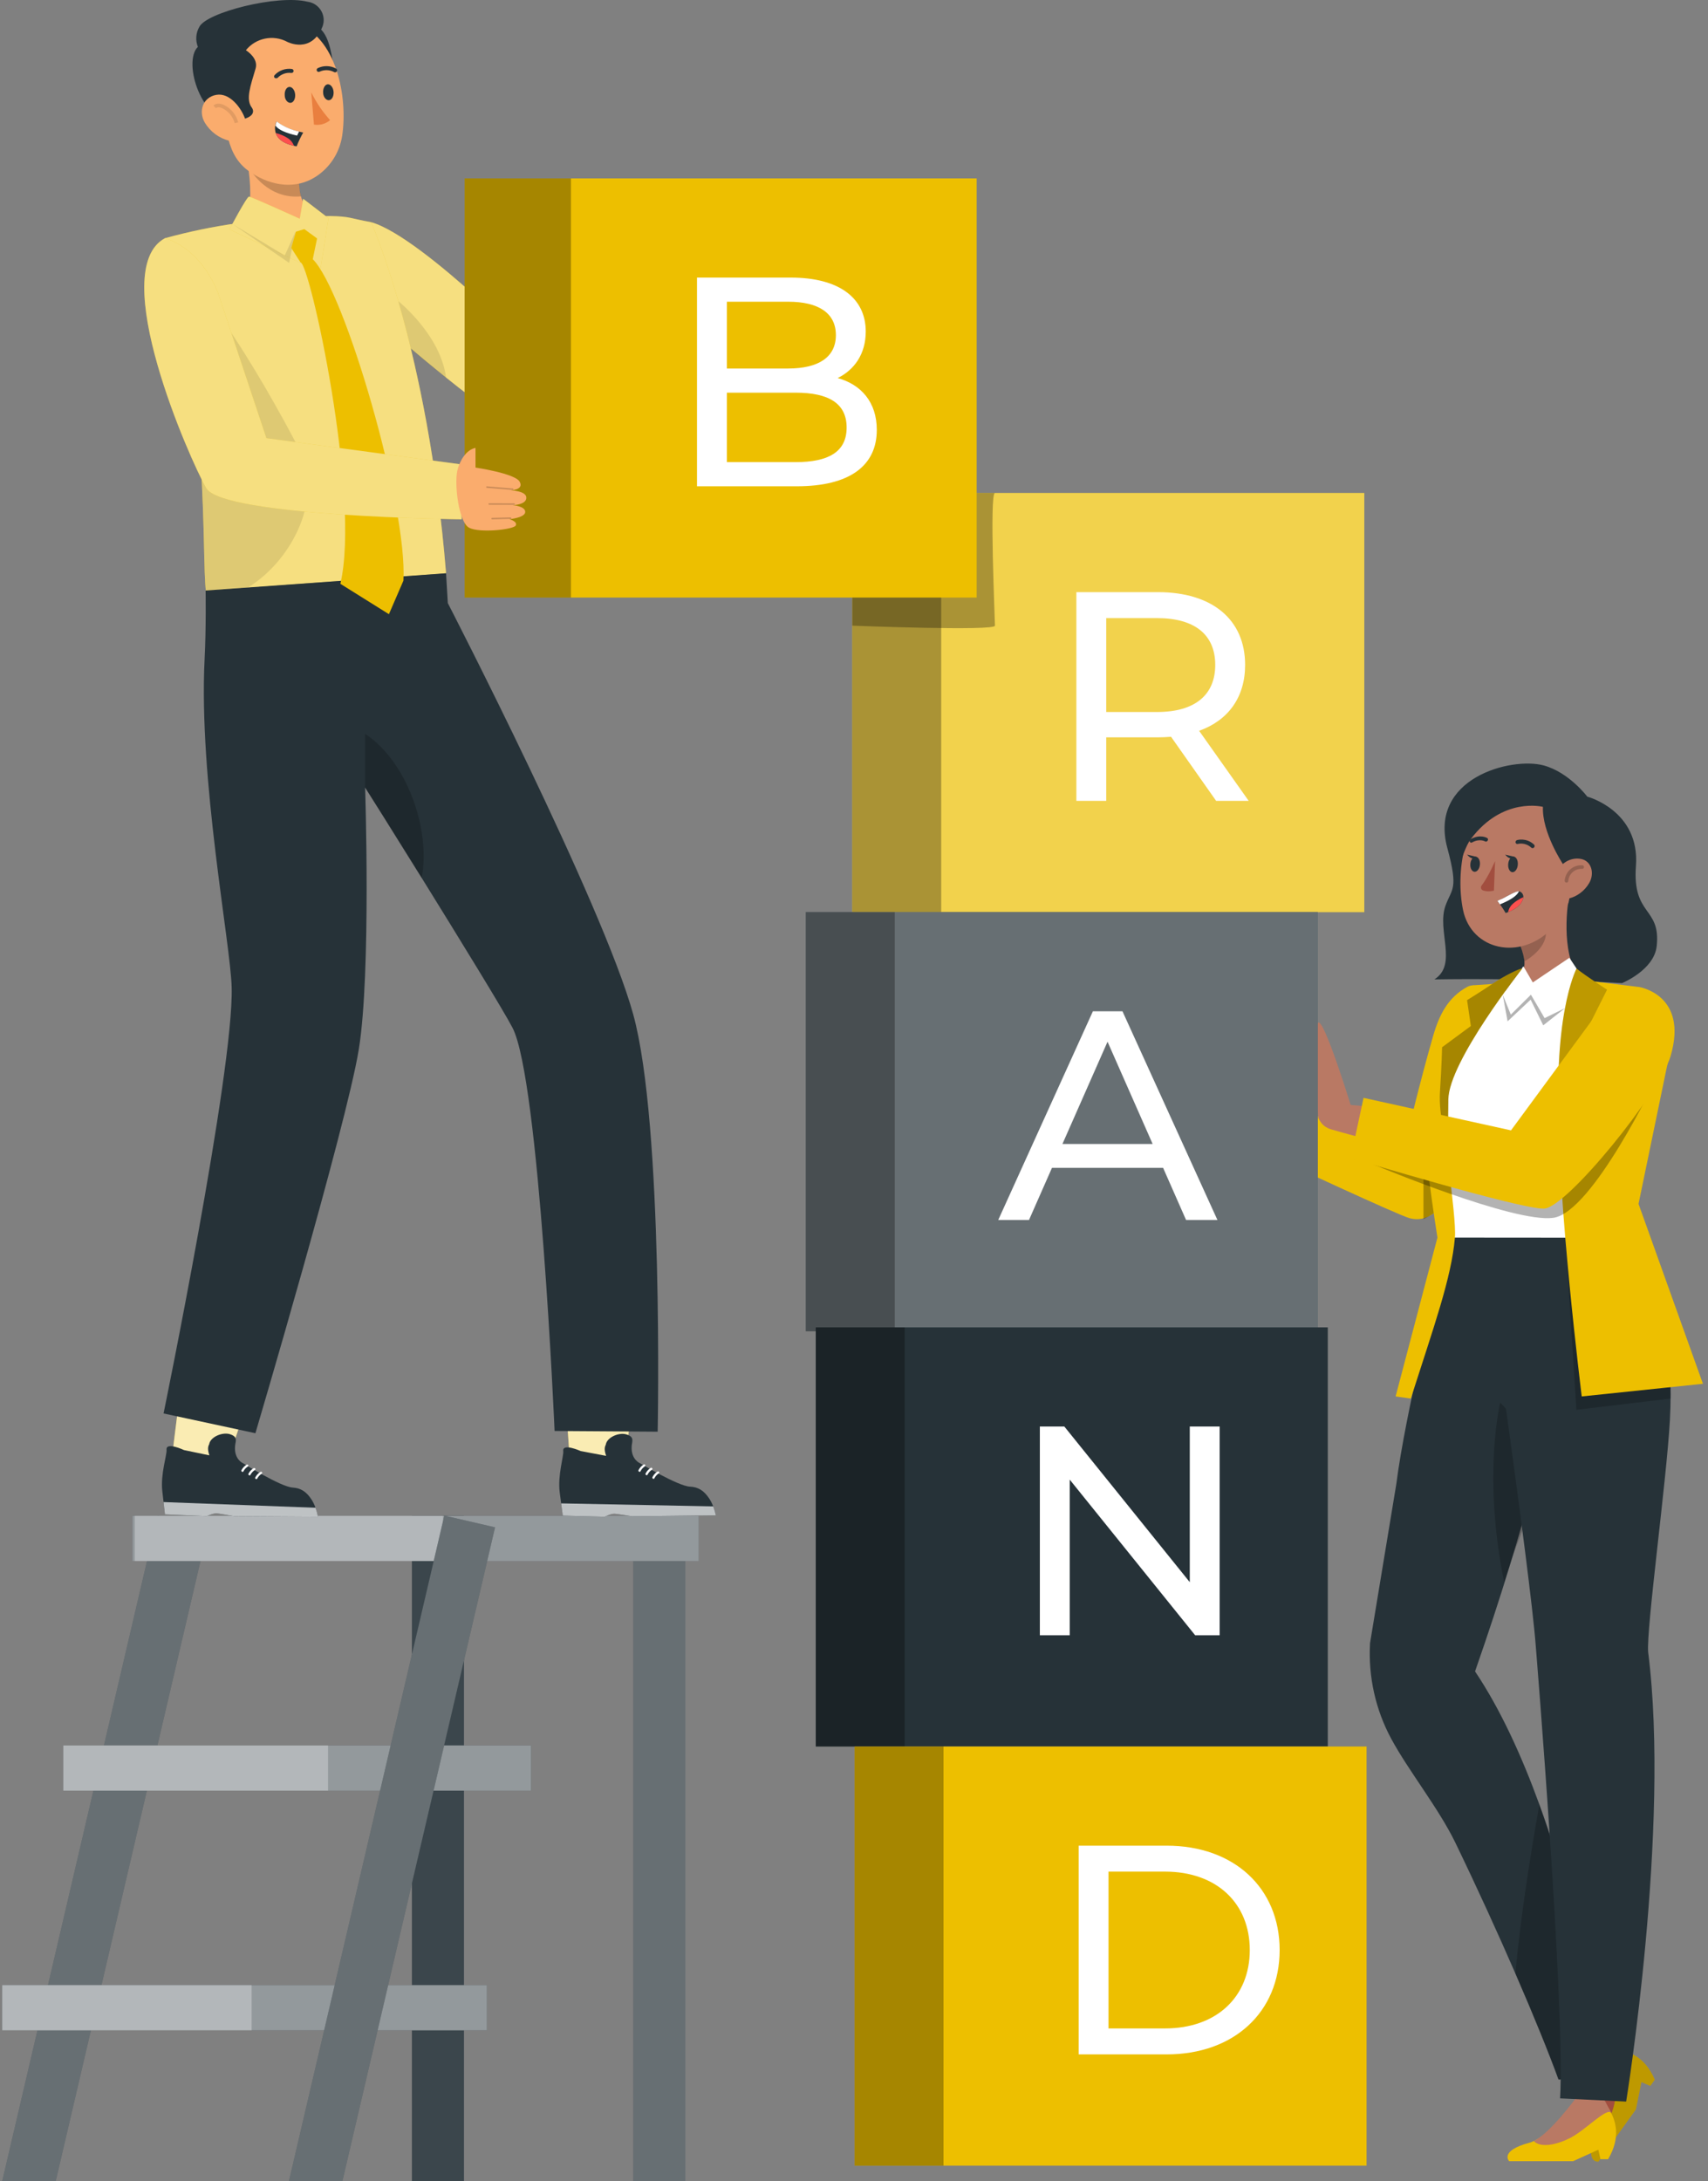 <svg width="235" height="300" viewBox="0 0 235 300" fill="none" xmlns="http://www.w3.org/2000/svg">
<rect x="0" y="0" width="235" height="300" fill="#808080" stroke="none"/>
<path d="M173.394 157.803C173.528 157.781 179.045 160.564 179.045 160.564L181.692 154.153L177.238 154.186C177.238 154.186 173.172 157.715 173.283 157.759" fill="#B97964"/>
<path d="M177.466 154.26C177.466 154.26 177.382 152.204 176.115 151.067C174.848 149.93 174.139 148.684 173.139 147.903C172.138 147.123 172.469 148.801 172.827 149.658C173.185 150.516 173.581 151.491 172.892 151.654C172.204 151.818 166.363 150.1 165.434 150.435C164.505 150.771 165.362 151.343 165.362 151.343C165.362 151.343 164.05 150.968 163.628 151.488C163.205 152.009 163.959 152.492 163.959 152.492C163.959 152.492 163.069 152.271 162.985 152.915C162.9 153.559 167.378 155.683 167.53 155.887C167.53 155.887 165.276 154.167 164.639 154.713C164.002 155.259 165.571 156.247 166.806 157.061C168.04 157.876 169.605 158.344 171.107 158.165C172.607 157.986 175.219 158.473 176.142 156.994C177.063 155.515 177.466 154.26 177.466 154.26Z" fill="#B97964"/>
<g opacity="0.2">
<path d="M164.109 152.681C165.606 153.119 167.086 153.607 168.537 154.145C168.406 154.53 168.31 154.919 168.235 155.321C168.204 155.52 168.515 155.494 168.554 155.3C168.772 154.091 169.273 152.926 170.029 151.854C170.151 151.681 169.894 151.552 169.772 151.726C169.583 151.993 169.415 152.26 169.261 152.538C169.252 152.512 169.23 152.493 169.201 152.482C168.101 151.975 166.937 151.604 165.71 151.367C165.524 151.335 165.412 151.63 165.606 151.668C166.806 151.9 167.948 152.26 169.021 152.755C169.063 152.772 168.863 153.21 168.903 153.192C168.708 153.549 168.782 153.476 168.643 153.849C167.192 153.311 165.718 152.823 164.214 152.385C164.032 152.334 163.927 152.628 164.109 152.681Z" fill="black"/>
</g>
<g opacity="0.2">
<path d="M170.38 153.738C172.187 153.327 173.812 153.987 174.608 155.416C174.697 155.579 174.983 155.412 174.894 155.25C174.033 153.695 172.277 153.013 170.329 153.449C170.129 153.501 170.187 153.782 170.38 153.738Z" fill="black"/>
</g>
<path d="M202.778 135.509C202.458 135.509 202.139 135.579 201.859 135.733C199.239 137.174 198.029 139.548 197.193 142.434C195.403 148.619 193.601 156.199 193.601 156.199C193.601 156.199 181.254 153.367 178.415 152.953L176.06 159.521C176.06 159.521 192.363 167.119 193.961 167.544C198.687 168.802 201.12 160.644 201.12 160.644L202.778 135.509Z" fill="#EDBF00"/>
<path opacity="0.3" d="M197.354 166.795L195.852 153.413V167.676C195.852 167.676 196.817 167.181 197.354 166.795Z" fill="black"/>
<path d="M227.943 130.116C228.526 124.696 224.568 126.03 225.085 119.1C225.655 111.47 218.386 109.56 218.386 109.56C218.386 109.56 215.874 106.209 212.388 105.27C207.923 104.068 196.522 107.003 199.14 116.646C200.701 122.396 199.745 122.161 198.88 124.564C197.656 127.966 200.602 132.635 197.354 134.698C197.354 134.698 209.828 134.442 223.164 135.211C223.164 135.211 227.587 133.426 227.943 130.116Z" fill="#263238"/>
<path d="M217.974 134.958C217.974 134.958 215.749 136.05 213.005 138.409C212.434 138.901 211.805 139.326 211.138 139.679C209.341 140.632 207.702 141.177 207.258 140.312C207.16 140.122 207.084 139.917 207.028 139.7C206.651 138.252 206.806 136.216 207.979 135.283C209.301 134.232 209.939 133.334 209.701 131.911C209.576 131.105 209.283 130.272 208.942 129.464L210.469 128.549L215.914 123.066C215.29 126.428 215.107 132.971 217.974 134.958Z" fill="#B97964"/>
<path opacity="0.2" d="M209.745 132.225C211.242 131.337 212.885 129.799 212.688 128.041C212.6 127.301 212.44 126.6 212.262 126.15L209.221 130.169C209.471 130.816 209.562 131.244 209.745 132.225Z" fill="black"/>
<path d="M216.968 116.884C216.455 122.467 216.356 124.835 213.47 127.762C209.127 132.165 202.447 130.683 201.297 125.15C200.262 120.17 201.274 111.877 206.766 109.531C212.176 107.219 217.48 111.302 216.968 116.884Z" fill="#B97964"/>
<path d="M210.889 116.644C210.818 116.653 210.745 116.632 210.69 116.581C209.828 115.784 208.858 116.064 208.847 116.067C208.703 116.109 208.557 116.028 208.524 115.881C208.492 115.735 208.583 115.581 208.729 115.537C208.78 115.522 209.998 115.17 211.067 116.158C211.174 116.257 211.176 116.431 211.072 116.547C211.022 116.605 210.956 116.637 210.889 116.644Z" fill="#263238"/>
<path d="M202.349 115.884C202.293 115.865 202.246 115.823 202.222 115.762C202.17 115.636 202.233 115.475 202.36 115.404C203.638 114.686 204.586 115.232 204.626 115.256C204.738 115.323 204.766 115.481 204.686 115.61C204.607 115.738 204.452 115.788 204.34 115.723C204.303 115.701 203.561 115.29 202.544 115.861C202.48 115.897 202.409 115.903 202.349 115.884Z" fill="#263238"/>
<path d="M205.706 118.413C205.706 118.413 204.83 120.502 203.843 121.805C203.671 122.032 203.778 122.364 204.046 122.464C204.737 122.717 205.545 122.488 205.545 122.488L205.706 118.413Z" fill="#A24E3F"/>
<path d="M208.835 118.87C208.808 119.46 208.488 119.945 208.119 119.953C207.752 119.96 207.476 119.488 207.504 118.897C207.531 118.307 207.851 117.822 208.22 117.814C208.587 117.807 208.863 118.279 208.835 118.87Z" fill="#263238"/>
<path d="M208.378 117.839L207.095 117.536C207.095 117.536 207.796 118.491 208.378 117.839Z" fill="#263238"/>
<path d="M203.625 118.848C203.597 119.42 203.277 119.891 202.91 119.898C202.544 119.906 202.269 119.448 202.297 118.876C202.325 118.303 202.645 117.834 203.011 117.825C203.378 117.818 203.653 118.275 203.625 118.848Z" fill="#263238"/>
<path d="M203.144 117.839L201.86 117.536C201.86 117.536 202.562 118.492 203.144 117.839Z" fill="#263238"/>
<path d="M215.026 118.813C215.026 118.813 212.14 114.478 212.289 110.968C212.289 110.968 206.766 109.53 202.361 115.403C201.659 116.339 201.24 117.898 200.613 119.244C200.613 119.244 199.558 108.622 209.003 107.751C218.433 106.882 220.287 120.112 215.686 124.564C215.686 124.564 216.813 121.525 215.026 118.813Z" fill="#263238"/>
<path d="M218.66 121.434C217.999 122.579 216.925 123.298 215.941 123.545C214.461 123.915 213.696 121.539 214.202 120.059C214.657 118.726 216.112 117.844 217.553 118.135C218.972 118.421 219.415 120.125 218.66 121.434Z" fill="#B97964"/>
<path opacity="0.2" d="M215.531 121.137C215.567 120.608 215.82 120.097 216.219 119.748C216.618 119.398 217.158 119.214 217.688 119.248" stroke="black" stroke-width="0.5" stroke-miterlimit="10" stroke-linecap="round" stroke-linejoin="round"/>
<path d="M206.521 123.694C207.042 123.463 208.049 122.788 208.772 122.603C209.193 122.496 209.587 122.879 209.594 123.313C209.594 123.363 209.592 123.412 209.583 123.46C209.462 124.119 208.948 124.86 207.499 125.442C207.39 125.489 207.278 125.531 207.166 125.572C207.166 125.572 206.505 124.46 206.011 123.908C206.011 123.908 206.212 123.834 206.521 123.694Z" fill="#263238"/>
<path d="M206.021 123.896L206.374 124.377C207.787 123.806 208.706 123.215 208.977 122.609C208.795 122.414 207.108 123.388 207.108 123.388C206.864 123.536 206.761 123.569 206.021 123.896Z" fill="white"/>
<path d="M207.499 125.441C209.002 124.838 209.499 124.064 209.595 123.388C209.091 123.612 208.508 123.94 208.059 124.386C207.715 124.726 207.562 125.1 207.499 125.441Z" fill="#FD504E"/>
<path d="M221.72 171.841C222.226 166.105 224.267 155.592 227.782 144.551C228.926 140.961 225.111 136.612 225.111 136.612C225.111 136.612 222.203 136.783 221.72 136.729C221.19 136.668 220.645 136.614 220.1 136.567C215.994 136.227 212.633 135.98 208.972 136.189C208.052 136.243 207.107 136.321 206.178 136.397C205.879 136.428 203.936 136.457 203.644 136.488C203.644 136.488 198.38 142.634 198.097 146.974C197.943 149.398 196.769 150.442 196.899 156.24C196.923 160.178 199.787 165.915 200.047 171.451L221.72 171.841Z" fill="white"/>
<path d="M206.883 136.625L209.601 132.898L210.895 135.116L215.929 131.726L216.927 133.221L215.021 138.8C215.021 138.8 210.258 140.746 210.006 140.746C209.752 140.746 206.883 136.625 206.883 136.625Z" fill="white"/>
<path opacity="0.3" d="M206.757 136.799L207.87 139.544L210.635 136.799L212.517 140.023L215.327 138.649L212.331 141.016L210.598 137.483L207.427 140.464L206.757 136.799Z" fill="black"/>
<path d="M227.675 286.019L227.06 286.874L225.84 286.349L225.079 290.104L219.93 297.28C219.93 297.28 217.971 297.593 219.514 293.515C219.585 293.33 219.641 293.125 219.678 292.898C220.136 290.458 219.128 285.782 219.128 285.782L221.953 281.845C221.953 281.845 222.247 281.849 222.749 281.932C223.919 282.127 226.259 282.697 227.675 286.019Z" fill="#EDBF00"/>
<path opacity="0.2" d="M227.675 286.019L227.06 286.874L225.84 286.349L225.079 290.104L219.93 297.28C219.93 297.28 217.971 297.593 219.514 293.515C219.585 293.33 219.641 293.125 219.678 292.898C220.136 290.458 219.128 285.782 219.128 285.782L221.953 281.845C221.953 281.845 222.247 281.849 222.749 281.932C223.919 282.127 226.259 282.697 227.675 286.019Z" fill="black"/>
<path d="M222.749 281.933C222.755 281.937 222.761 281.941 222.761 281.941C221.812 282.042 222.644 286.246 222.262 288.604C221.918 290.708 221.01 292.692 219.679 292.898C220.137 290.459 218.484 284.9 218.484 284.9L220.756 281.733C220.756 281.733 222.247 281.85 222.749 281.933Z" fill="#A24E3F"/>
<path d="M221.251 296.958L220.202 296.957L219.911 295.654L216.438 297.231H207.641C207.641 297.231 206.242 295.816 210.431 294.688C210.622 294.637 210.82 294.563 211.025 294.46C213.258 293.406 216.438 289.847 216.438 289.847H221.265C221.265 289.847 221.434 290.091 221.66 290.547C222.189 291.616 223.1 293.858 221.251 296.958Z" fill="#EDBF00"/>
<path d="M221.662 290.547C221.662 290.554 221.662 290.562 221.662 290.562C221.024 289.847 218.123 292.986 216 294.055C214.102 295.006 211.971 295.425 211.026 294.461C213.26 293.407 216.808 288.567 216.808 288.567L220.687 288.685C220.685 288.684 221.434 290.09 221.662 290.547Z" fill="#B97964"/>
<path d="M211.798 248.177C209.403 241.591 206.471 235.113 202.949 229.87C217.346 188.655 216.896 170.216 216.896 170.216L199.558 170.202L197.71 177.094C197.71 177.094 193.378 194.253 192.115 204.103L188.497 226.003V226.064C188.251 230.612 189.257 235.129 191.413 239.128C193.769 243.499 197.937 248.686 200.224 253.396C203.233 259.612 206.072 265.843 208.498 271.417C211.054 277.293 213.133 282.427 214.431 285.994C215.658 286.133 219.366 283.91 220.432 281.895C220.432 281.895 217.807 264.707 211.798 248.177Z" fill="#263238"/>
<path opacity="0.2" d="M206.956 217.61C209.068 210.605 211.433 206.613 212.508 201.409C212.517 200.195 208.472 194.996 206.413 192.902C206.413 192.902 203.936 202.838 206.956 217.61Z" fill="black"/>
<path opacity="0.2" d="M208.497 271.417C211.053 277.293 213.133 282.427 214.43 285.994C215.658 286.133 219.365 283.909 220.432 281.894C220.432 281.894 217.807 264.707 211.798 248.177C210.577 255.002 209.211 263.627 208.497 271.417Z" fill="black"/>
<path d="M203.936 170.592C203.936 170.592 210.535 216.119 211.302 226.369C211.302 226.369 215.379 276.091 214.648 288.589L223.74 289.03C223.74 289.03 229.856 251.371 226.764 227.203C226.496 224.053 229.312 203.506 229.757 195.32C230.829 175.627 222.821 170.217 222.821 170.217L203.936 170.592Z" fill="#263238"/>
<path opacity="0.2" d="M215.451 171.275L216.896 193.889L229.856 192.347V190.023L215.451 171.275Z" fill="black"/>
<path d="M225.443 165.57L229.297 146.941C230.157 143.513 228.858 144.163 228.904 143.237C229.058 140.342 225.539 135.75 225.539 135.75L216.613 134.653C216.613 134.653 214.906 140.805 214.545 152.564C214.184 164.316 217.627 192.053 217.627 192.053L234.303 190.313L225.443 165.57Z" fill="#EDBF00"/>
<path d="M216.843 133.357C216.843 133.357 213.392 140.154 214.698 157.259L220.432 144.963L218.356 141.604L221.11 136.112C221.11 136.112 218.164 134.221 216.926 133.221L216.843 133.357Z" fill="#EDBF00"/>
<g opacity="0.2">
<path d="M216.843 133.357C216.843 133.357 213.392 140.154 214.698 157.259L220.432 144.963L218.356 141.604L221.11 136.112C221.11 136.112 218.164 134.221 216.926 133.221L216.843 133.357Z" fill="black"/>
</g>
<path d="M208.814 133.971C208.814 133.971 201.141 143.21 199.257 149.876C198.018 154.26 200.461 166.889 200.176 170.231C199.706 175.737 197.269 182.476 194.109 192.348L192.019 192.052L197.775 170.202C197.775 170.202 195.112 153.738 195.82 149.617C196.528 145.497 202.681 135.508 202.681 135.508L205.489 135.315L208.814 133.971Z" fill="#EDBF00"/>
<path d="M199.175 157.358C199.175 157.358 197.89 153.586 198.125 150.105C198.36 146.624 198.414 144.027 198.414 144.027L202.372 141.108L201.851 137.549C201.851 137.549 203.76 136.38 205.532 135.182C206.744 134.363 209.121 133.125 209.433 133.221C209.433 133.221 199.325 145.985 199.274 151.208C199.226 156.245 199.175 157.358 199.175 157.358Z" fill="#EDBF00"/>
<path opacity="0.3" d="M199.175 157.358C199.175 157.358 197.89 153.586 198.125 150.105C198.36 146.624 198.414 144.027 198.414 144.027L202.372 141.108L201.851 137.549C201.851 137.549 203.76 136.38 205.532 135.182C206.744 134.363 209.121 133.125 209.433 133.221C209.433 133.221 199.325 145.985 199.274 151.208C199.226 156.245 199.175 157.358 199.175 157.358Z" fill="black"/>
<path opacity="0.3" d="M189.419 160.33C189.419 160.33 208.362 168.255 213.733 167.485C219.103 166.717 227.84 148.388 227.84 148.388L210.801 164.144L188.919 160.182" fill="black"/>
<path d="M185.832 151.961C185.832 151.961 182.172 140.054 181.37 140.65C180.568 141.247 181.37 153.725 181.37 153.725C181.619 154.196 181.937 154.946 183.131 155.317C184.274 155.671 189.789 157.139 189.789 157.139L190.651 152.418L185.832 151.961Z" fill="#B97964"/>
<path d="M225.538 135.749C225.538 135.749 232.327 136.799 229.856 145.24C228.383 150.267 215.587 166.098 212.443 166.224C209.299 166.351 185.832 159.262 185.832 159.262L187.608 150.988L207.896 155.46L220.808 137.907L225.538 135.749Z" fill="#EDBF00"/>
<path d="M131.892 67.802H129.946H117.264V125.445H129.946H131.892H187.71V67.802H131.892Z" fill="#EDBF00"/>
<path opacity="0.3" d="M187.71 67.802H117.264V125.445H187.71V67.802Z" fill="white"/>
<path opacity="0.3" d="M129.5 67.802H117.264V125.445H129.5V67.802Z" fill="black"/>
<path d="M167.326 110.144L161.121 101.328C160.545 101.369 159.93 101.409 159.314 101.409H152.205V110.143H148.096V81.439H159.314C166.793 81.439 171.313 85.212 171.313 91.445C171.313 95.874 169.011 99.072 164.985 100.507L171.806 110.144H167.326ZM167.202 91.445C167.202 87.345 164.449 85.007 159.19 85.007H152.205V97.924H159.19C164.449 97.924 167.202 95.546 167.202 91.445Z" fill="white"/>
<path opacity="0.3" d="M117.264 86.049C117.264 86.049 136.895 86.823 136.895 86.049C136.895 85.273 136.118 67.802 136.895 67.802C137.672 67.802 117.264 67.802 117.264 67.802V86.049Z" fill="black"/>
<path d="M125.497 125.445H123.552H110.87V183.089H123.552H125.497H181.316V125.445H125.497Z" fill="#263238"/>
<path opacity="0.3" d="M181.316 125.445H110.87V183.089H181.316V125.445Z" fill="white"/>
<path opacity="0.3" d="M123.106 125.445H110.87V183.089H123.106V125.445Z" fill="black"/>
<path d="M160.027 160.612H144.741L141.576 167.788H137.344L150.37 139.083H154.438L167.505 167.788H163.19L160.027 160.612ZM158.589 157.331L152.384 143.266L146.179 157.331H158.589Z" fill="white"/>
<path d="M126.868 182.555H124.923H112.24V240.198H124.923H126.868H182.687V182.555H126.868Z" fill="#263238"/>
<path opacity="0.3" d="M124.477 182.555H112.24V240.198H124.477V182.555Z" fill="black"/>
<path d="M167.808 196.193V224.897H164.438L147.18 203.492V224.897H143.071V196.193H146.441L163.699 217.597V196.193H167.808Z" fill="white"/>
<path d="M132.205 240.198H130.26H117.578V297.841H130.26H132.205H188.024V240.198H132.205Z" fill="#EDBF00"/>
<path opacity="0.3" d="M129.814 240.198H117.578V297.841H129.814V240.198Z" fill="black"/>
<path d="M148.409 253.836H160.53C169.776 253.836 176.063 259.658 176.063 268.188C176.063 276.718 169.776 282.54 160.53 282.54H148.409V253.836ZM160.284 278.972C167.393 278.972 171.954 274.626 171.954 268.188C171.954 261.75 167.393 257.404 160.284 257.404H152.519V278.973H160.284V278.972Z" fill="white"/>
<path d="M111.106 56.305C111.26 54.52 106.082 55.491 105.427 55.252C105.427 55.252 108.58 55.036 110.074 54.856C112.129 54.277 109.672 53.445 109.28 53.59C111.739 51.86 102.304 52.202 102.132 51.739C101.534 51.389 102.184 50.587 102.764 49.886C105.281 46.158 100.885 49.451 99.279 50.27C98.393 50.684 97.799 51.506 97.457 52.119L93.818 52.197L93.489 57.962L98.505 57.66L98.494 57.584C100.418 58.737 103.688 58.59 106.292 58.541C112.051 58.58 107.995 56.731 105.949 57.233C106.15 57.084 111.001 56.932 111.106 56.305Z" fill="#FAAC6D"/>
<path opacity="0.3" d="M109.105 53.585C107.943 53.573 106.78 53.614 105.622 53.708" stroke="black" stroke-width="0.25" stroke-miterlimit="10" stroke-linecap="round" stroke-linejoin="round"/>
<path opacity="0.3" d="M104.882 57.38C105.292 55.938 105.264 54.377 104.805 52.95" stroke="black" stroke-width="0.25" stroke-miterlimit="10" stroke-linecap="round" stroke-linejoin="round"/>
<path opacity="0.3" d="M101.697 52.377C101.517 53.604 100.394 54.586 99.151 54.602" stroke="black" stroke-width="0.25" stroke-miterlimit="10" stroke-linecap="round" stroke-linejoin="round"/>
<path d="M51.06 30.555C58.255 32.609 75.197 50.115 75.197 50.115L96.081 51.637L96.87 58.468C96.87 58.468 75.51 59.717 72.131 59.197C68.752 58.678 53.283 45.15 53.283 45.15L51.06 30.555Z" fill="#EDBF00"/>
<path opacity="0.5" d="M51.06 30.555C58.255 32.609 75.197 50.115 75.197 50.115L96.081 51.637L96.87 58.468C96.87 58.468 75.51 59.717 72.131 59.197C68.752 58.678 53.283 45.15 53.283 45.15L51.06 30.555Z" fill="white"/>
<path opacity="0.1" d="M61.373 51.943C59.188 50.192 57.117 48.447 55.609 47.169C55.102 45.293 55.099 43.533 54.8 41.416C54.8 41.416 60.632 46.057 61.373 51.943Z" fill="black"/>
<path d="M51.061 30.555C51.061 30.555 58.858 47.894 61.373 78.843L28.331 81.261C27.731 76.678 28.856 54.045 22.69 32.764C25.956 31.863 29.277 31.173 32.632 30.701C36.856 30.129 41.11 29.798 45.373 29.712C48.304 29.767 48.172 30.049 51.061 30.555Z" fill="#EDBF00"/>
<path opacity="0.5" d="M51.061 30.555C51.061 30.555 58.858 47.894 61.373 78.843L28.331 81.261C27.731 76.678 28.856 54.045 22.69 32.764C25.956 31.863 29.277 31.173 32.632 30.701C36.856 30.129 41.11 29.798 45.373 29.712C48.304 29.767 48.172 30.049 51.061 30.555Z" fill="white"/>
<path d="M7.662 299.981L0.303 300L21.686 208.442L28.667 210.055L7.662 299.981Z" fill="#263238"/>
<path opacity="0.3" d="M7.662 299.981L0.303 300L21.686 208.442L28.667 210.055L7.662 299.981Z" fill="white"/>
<path d="M94.29 208.466H87.125V299.99H94.29V208.466Z" fill="#263238"/>
<path opacity="0.3" d="M94.29 208.466H87.125V299.99H94.29V208.466Z" fill="white"/>
<path d="M63.837 208.466H56.672V299.99H63.837V208.466Z" fill="#263238"/>
<path opacity="0.1" d="M63.837 208.466H56.672V299.99H63.837V208.466Z" fill="white"/>
<path d="M96.139 208.466H18.205V214.691H96.139V208.466Z" fill="#263238"/>
<path opacity="0.5" d="M96.139 208.466H18.205V214.691H96.139V208.466Z" fill="white"/>
<path opacity="0.3" d="M60.957 208.466H18.54V214.691H60.957V208.466Z" fill="white"/>
<path d="M73.073 240.045H8.7V246.27H73.073V240.045Z" fill="#263238"/>
<path opacity="0.5" d="M73.073 240.045H8.7V246.27H73.073V240.045Z" fill="white"/>
<path opacity="0.3" d="M8.7 246.27V240.045H45.138V246.27" fill="white"/>
<path d="M66.993 273.012H0.303V279.237H66.993V273.012Z" fill="#263238"/>
<path opacity="0.5" d="M66.993 273.012H0.303V279.237H66.993V273.012Z" fill="white"/>
<path opacity="0.3" d="M34.62 273.012H0.303V279.237H34.62V273.012Z" fill="white"/>
<path d="M47.108 299.981L39.749 300L61.132 208.442L68.113 210.055L47.108 299.981Z" fill="#263238"/>
<path opacity="0.3" d="M47.108 299.981L39.749 300L61.132 208.442L68.113 210.055L47.108 299.981Z" fill="white"/>
<path d="M23.705 200.055L25.811 183.157L36.549 185.411L30.197 204.322L23.705 200.055Z" fill="#EDBF00"/>
<path opacity="0.7" d="M23.705 200.055L25.811 183.157L36.549 185.411L30.197 204.322L23.705 200.055Z" fill="white"/>
<path d="M22.697 208.267L28.462 208.519C28.462 208.519 29.356 208.075 29.88 208.135C30.404 208.195 32.223 208.522 32.223 208.522L43.752 208.596C43.659 208.135 43.542 207.724 43.411 207.36C43.25 206.916 43.063 206.54 42.856 206.222C42.129 205.109 41.345 204.651 40.266 204.586C38.623 204.488 33.45 201.248 33.45 201.248C33.45 201.248 32.178 200.728 32.343 198.861C32.4 198.214 32.796 197.611 31.631 197.245C30.598 196.921 28.938 197.619 28.781 198.624C28.511 199.101 28.646 199.626 28.803 200.154L25.317 199.429C25.317 199.429 22.794 198.238 22.916 199.393C22.986 200.053 22.066 202.741 22.331 205.071C22.394 205.614 22.452 206.128 22.503 206.579H22.505C22.618 207.579 22.697 208.267 22.697 208.267Z" fill="#263238"/>
<path opacity="0.7" d="M43.752 208.597L32.222 208.523C32.222 208.523 30.402 208.196 29.88 208.136C29.355 208.075 28.461 208.52 28.461 208.52L22.697 208.268C22.697 208.268 22.618 207.58 22.504 206.58L43.411 207.362C43.542 207.726 43.658 208.136 43.752 208.597Z" fill="white"/>
<path d="M36.025 202.453C35.971 202.403 35.887 202.397 35.823 202.437C35.533 202.617 35.288 202.873 35.122 203.193C35.034 203.362 35.297 203.525 35.386 203.355C35.534 203.07 35.747 202.845 36.002 202.686C36.087 202.634 36.1 202.522 36.028 202.456C36.027 202.454 36.025 202.453 36.025 202.453Z" fill="white"/>
<path d="M35.092 201.936C35.037 201.887 34.953 201.881 34.89 201.921C34.599 202.101 34.355 202.356 34.188 202.677C34.101 202.846 34.364 203.009 34.452 202.839C34.6 202.554 34.814 202.329 35.068 202.17C35.153 202.118 35.168 202.006 35.095 201.939C35.093 201.938 35.092 201.936 35.092 201.936Z" fill="white"/>
<path d="M34.128 201.455C34.074 201.405 33.989 201.399 33.926 201.439C33.636 201.62 33.391 201.875 33.225 202.196C33.137 202.365 33.4 202.528 33.489 202.357C33.636 202.073 33.85 201.847 34.105 201.689C34.19 201.635 34.203 201.525 34.131 201.457L34.128 201.455Z" fill="white"/>
<path d="M78.409 200.92L77.211 183.934L88.182 184.08L85.603 203.858L78.409 200.92Z" fill="#EDBF00"/>
<path opacity="0.7" d="M78.409 200.92L77.211 183.934L88.182 184.08L85.603 203.858L78.409 200.92Z" fill="white"/>
<path d="M77.434 208.445L83.201 208.597C83.201 208.597 84.088 208.137 84.613 208.189C85.137 208.24 86.963 208.535 86.963 208.535L98.491 208.407C98.39 207.948 98.266 207.539 98.128 207.178C97.96 206.737 97.766 206.364 97.553 206.05C96.806 204.95 96.014 204.506 94.935 204.46C93.29 204.39 88.062 201.241 88.062 201.241C88.062 201.241 86.781 200.743 86.912 198.873C86.958 198.225 87.344 197.616 86.171 197.27C85.133 196.964 83.485 197.691 83.347 198.698C83.086 199.181 83.229 199.703 83.395 200.227L79.897 199.564C79.897 199.564 77.354 198.417 77.496 199.569C77.578 200.227 76.704 202.932 77.011 205.256C77.083 205.798 77.149 206.311 77.209 206.76C77.342 207.76 77.434 208.445 77.434 208.445Z" fill="#263238"/>
<path opacity="0.7" d="M98.491 208.407L86.963 208.535C86.963 208.535 85.137 208.24 84.613 208.189C84.088 208.138 83.201 208.597 83.201 208.597L77.433 208.446C77.433 208.446 77.342 207.76 77.21 206.761L98.128 207.178C98.267 207.54 98.39 207.948 98.491 208.407Z" fill="white"/>
<path d="M90.658 202.399C90.603 202.35 90.519 202.346 90.456 202.386C90.168 202.572 89.928 202.832 89.768 203.155C89.684 203.325 89.95 203.484 90.035 203.312C90.178 203.025 90.388 202.795 90.639 202.633C90.723 202.579 90.735 202.467 90.661 202.401C90.659 202.401 90.658 202.399 90.658 202.399Z" fill="white"/>
<path d="M89.715 201.9C89.66 201.851 89.576 201.846 89.513 201.887C89.226 202.072 88.986 202.332 88.825 202.655C88.741 202.826 89.007 202.984 89.092 202.812C89.235 202.525 89.444 202.296 89.696 202.133C89.779 202.078 89.792 201.967 89.718 201.902L89.715 201.9Z" fill="white"/>
<path d="M88.744 201.434C88.689 201.385 88.605 201.381 88.542 201.421C88.255 201.607 88.015 201.867 87.854 202.19C87.77 202.361 88.036 202.519 88.121 202.347C88.264 202.06 88.474 201.83 88.725 201.668C88.81 201.613 88.822 201.502 88.747 201.437C88.746 201.435 88.744 201.434 88.744 201.434Z" fill="white"/>
<path d="M22.504 194.393L35.141 197.111C35.141 197.111 47.646 154.885 49.363 144.343C51.08 133.802 50.235 108.257 50.235 108.257L50.232 108.3C50.624 108.896 54.067 114.384 58.024 120.745C63.195 129.086 69.26 138.938 70.51 141.338C74.208 148.403 76.305 196.803 76.305 196.803L90.488 196.9C90.488 196.9 91.334 154.755 87.119 139.491C82.903 124.227 61.615 82.946 61.615 82.946L61.372 78.843L28.29 81.216C28.29 81.216 28.375 86.264 28.15 90.66C27.318 107.155 31.725 129.783 31.875 135.798C32.183 147.282 22.504 194.393 22.504 194.393Z" fill="#263238"/>
<path opacity="0.2" d="M50.233 108.274L50.231 108.317C50.622 108.913 54.065 114.401 58.022 120.762C59.292 114.034 55.966 104.682 50.231 100.925L50.233 108.274Z" fill="black"/>
<path d="M32.756 17.089C34.008 21.077 35.635 28.464 33.08 31.508C37.183 32.73 40.128 33.545 43.783 36.155C44.687 33.517 44.816 29.925 44.816 29.925C41.252 29.482 40.851 26.131 41.294 22.893L32.756 17.089Z" fill="#FAAC6D"/>
<path opacity="0.2" d="M36.235 19.446L41.253 22.865C41.143 23.624 41.098 24.391 41.118 25.157C39.382 25.108 36.747 23.46 36.358 21.658C36.182 20.933 36.141 20.184 36.235 19.446Z" fill="black"/>
<path d="M43.997 3.895C45.441 5.116 45.689 8.005 45.973 9.783C46.238 11.447 46.686 13.609 44.315 11.499C41.943 9.39 38.845 0.095 43.997 3.895Z" fill="#263238"/>
<path opacity="0.2" d="M34.511 23.444C34.511 23.444 36.844 27.451 41.431 27.003C40.924 25.193 41.254 23.585 41.483 22.582C41.13 22.476 41.542 21.94 41.542 21.94L34.511 23.444Z" fill="black"/>
<path d="M34.521 23.735C37.501 25.685 40.752 25.994 43.359 24.357C45.036 23.306 46.353 21.614 46.9 19.531C46.975 19.259 47.032 18.976 47.079 18.687C47.873 13.404 46.347 4.921 40.496 3.116C36.333 1.799 31.878 4.101 30.561 8.263C30.178 9.444 30.092 10.701 30.29 11.93C31.124 17.648 31.039 21.457 34.521 23.735Z" fill="#FAAC6D"/>
<path d="M39.174 13.115C39.183 13.718 39.584 14.18 39.986 14.144C40.388 14.109 40.657 13.588 40.609 12.986C40.561 12.384 40.189 11.921 39.797 11.956C39.405 11.992 39.125 12.504 39.174 13.115Z" fill="#263238"/>
<path d="M44.46 12.753C44.47 13.356 44.88 13.818 45.272 13.782C45.665 13.747 45.944 13.226 45.896 12.624C45.848 12.022 45.476 11.559 45.084 11.595C44.691 11.63 44.413 12.18 44.46 12.753Z" fill="#263238"/>
<path d="M42.826 12.705C43.509 14.091 44.381 15.375 45.417 16.522C44.804 17.044 43.991 17.27 43.196 17.137L42.826 12.705Z" fill="#E97F3F"/>
<path d="M46.267 9.897C46.181 9.955 46.071 9.962 45.979 9.917C45.359 9.583 44.618 9.56 43.98 9.855C43.848 9.931 43.68 9.886 43.604 9.755C43.528 9.623 43.573 9.456 43.705 9.38L43.706 9.379C44.504 8.985 45.443 9.002 46.226 9.423C46.363 9.489 46.422 9.652 46.357 9.789C46.356 9.792 46.355 9.793 46.354 9.795C46.331 9.834 46.301 9.867 46.267 9.897Z" fill="#263238"/>
<path d="M37.951 10.758C37.895 10.761 37.84 10.746 37.793 10.716C37.683 10.612 37.679 10.437 37.784 10.328C37.785 10.326 37.787 10.325 37.788 10.323C38.4 9.674 39.291 9.364 40.175 9.49C40.324 9.52 40.419 9.665 40.389 9.814C40.355 9.96 40.212 10.056 40.064 10.029C39.364 9.949 38.667 10.205 38.184 10.718C38.116 10.766 38.03 10.779 37.951 10.758Z" fill="#263238"/>
<path d="M41.125 18.095C40.011 17.858 38.96 17.387 38.043 16.713C37.959 16.889 37.901 17.078 37.872 17.271C37.81 17.614 37.834 17.967 37.941 18.298C38.159 18.976 38.797 19.689 40.444 20.05C40.564 20.083 40.686 20.11 40.81 20.13C41.066 19.475 41.369 18.839 41.717 18.227C41.717 18.227 41.492 18.188 41.125 18.095Z" fill="#263238"/>
<path d="M38.071 16.711C37.986 16.887 37.929 17.076 37.9 17.269C38.278 17.847 39.321 18.297 40.871 18.651L41.154 18.093C40.039 17.856 38.989 17.385 38.071 16.711Z" fill="white"/>
<path d="M39.691 19.062C39.157 18.706 38.564 18.448 37.941 18.298C38.159 18.976 38.797 19.689 40.444 20.05C40.302 19.651 40.039 19.305 39.691 19.062Z" fill="#FD504E"/>
<path d="M42.308 0.237C38.227 -0.784 28.409 1.704 27.421 3.703C26.938 4.547 26.873 5.557 27.225 6.448C25.074 8.535 27.808 17.165 32.429 16.583C35.373 16.218 34.849 15.076 34.656 14.813C33.775 13.677 34.458 11.825 35.164 9.435C35.443 8.494 34.848 7.587 33.833 6.905C35.183 5.239 37.569 4.709 39.53 5.759C39.53 5.759 42.846 7.49 44.388 3.614C44.448 3.444 44.49 3.268 44.514 3.089C44.694 1.693 43.706 0.417 42.308 0.237Z" fill="#263238"/>
<path d="M28.178 16.867C28.93 18.114 30.148 19.013 31.564 19.366C33.441 19.82 34.312 18.126 33.74 16.39C33.216 14.852 31.613 12.709 29.752 13.047C27.892 13.384 27.274 15.325 28.178 16.867Z" fill="#FAAC6D"/>
<path opacity="0.1" d="M32.532 16.885C32.291 15.93 31.607 15.096 30.716 14.672C30.338 14.492 29.836 14.403 29.538 14.699" stroke="black" stroke-width="0.5" stroke-miterlimit="10"/>
<path opacity="0.1" d="M34.126 80.794L28.332 81.252C27.975 78.454 28.253 68.861 27.102 56.954C29.467 51.642 30.84 44.346 30.84 44.346C34.511 49.577 38.629 56.865 41.278 61.996C44.474 68.138 40.444 76.902 34.126 80.794Z" fill="black"/>
<path d="M78.556 24.538H76.611H63.928V82.181H76.611H78.556H134.375V24.538H78.556Z" fill="#EDBF00"/>
<path d="M120.636 59.129C120.636 64.05 116.897 66.879 109.624 66.879H95.899V38.176H108.802C115.418 38.176 119.116 40.964 119.116 45.598C119.116 48.714 117.514 50.887 115.254 51.994C118.5 52.897 120.636 55.316 120.636 59.129ZM100.009 41.496V50.682H108.432C112.623 50.682 115.007 49.123 115.007 46.089C115.007 43.055 112.624 41.496 108.432 41.496H100.009ZM116.486 58.802C116.486 55.48 114.021 54.004 109.46 54.004H100.009V63.558H109.46C114.021 63.558 116.486 62.123 116.486 58.802Z" fill="white"/>
<path opacity="0.3" d="M78.556 24.539H63.928V82.182H78.556V24.539Z" fill="black"/>
<path d="M31.574 31.545C31.574 31.545 33.957 27.016 34.271 27.038C34.586 27.059 41.24 30.076 41.24 30.076L41.712 27.336L45.195 30.007L44.02 37.422L31.574 31.545Z" fill="#EDBF00"/>
<path opacity="0.5" d="M31.574 31.545C31.574 31.545 33.957 27.016 34.271 27.038C34.586 27.059 41.24 30.076 41.24 30.076L41.712 27.336L45.195 30.007L44.02 37.422L31.574 31.545Z" fill="white"/>
<path opacity="0.1" d="M31.973 30.797C31.973 30.797 39.131 35.114 39.168 35.131C39.206 35.149 40.661 31.816 40.661 31.816L39.778 36.155L31.973 30.797Z" fill="black"/>
<path d="M40.711 31.863L40.079 34.108L41.347 36.087C42.625 36.181 49.653 68.275 46.831 80.292L53.511 84.47L55.505 79.859C56.078 69.645 47.435 40.014 43.033 35.646L43.626 32.791L41.873 31.513L40.711 31.863Z" fill="#EDBF00"/>
<path d="M22.69 32.764C14.603 37.142 26.115 63.207 28.372 67.132C30.628 71.058 63.523 71.425 63.523 71.425L63.236 63.841L36.657 60.258L29.96 40.161C27.277 33.745 22.69 32.764 22.69 32.764Z" fill="#EDBF00"/>
<path opacity="0.5" d="M22.69 32.764C14.603 37.142 26.115 63.207 28.372 67.132C30.628 71.058 63.523 71.425 63.523 71.425L63.236 63.841L36.657 60.258L29.96 40.161C27.277 33.745 22.69 32.764 22.69 32.764Z" fill="white"/>
<path d="M65.425 64.306C65.425 64.306 70.855 65.105 71.495 66.243C72.134 67.382 70.267 67.433 70.267 67.433C70.267 67.433 72.326 67.504 72.413 68.38C72.518 69.432 70.562 69.475 70.562 69.475C70.562 69.475 72.24 69.602 72.265 70.386C72.292 71.2 70.087 71.406 70.087 71.406C70.087 71.406 71.252 71.718 70.961 72.273C70.669 72.829 66.006 73.34 64.552 72.584C63.102 71.83 62.501 66.639 62.924 64.727C63.214 63.416 64.138 61.843 65.424 61.601L65.425 64.306Z" fill="#FAAC6D"/>
<path opacity="0.2" d="M70.566 67.383C70.563 67.383 70.56 67.383 70.558 67.383L66.976 67.088C66.928 67.084 66.891 67.036 66.894 66.982C66.897 66.927 66.941 66.886 66.987 66.891L70.569 67.186C70.617 67.191 70.653 67.238 70.65 67.292C70.647 67.343 70.611 67.383 70.566 67.383Z" fill="black"/>
<path opacity="0.2" d="M70.759 69.428H70.757L67.294 69.418C67.245 69.418 67.206 69.373 67.206 69.318C67.206 69.264 67.238 69.229 67.294 69.219L70.757 69.23C70.805 69.23 70.844 69.274 70.844 69.329C70.843 69.384 70.806 69.427 70.759 69.428Z" fill="black"/>
<path opacity="0.2" d="M70.268 71.359L67.695 71.424C67.647 71.425 67.607 71.382 67.605 71.328C67.604 71.273 67.641 71.228 67.69 71.226L70.264 71.161C70.312 71.159 70.352 71.203 70.353 71.258C70.354 71.312 70.316 71.358 70.268 71.359Z" fill="black"/>
</svg>
